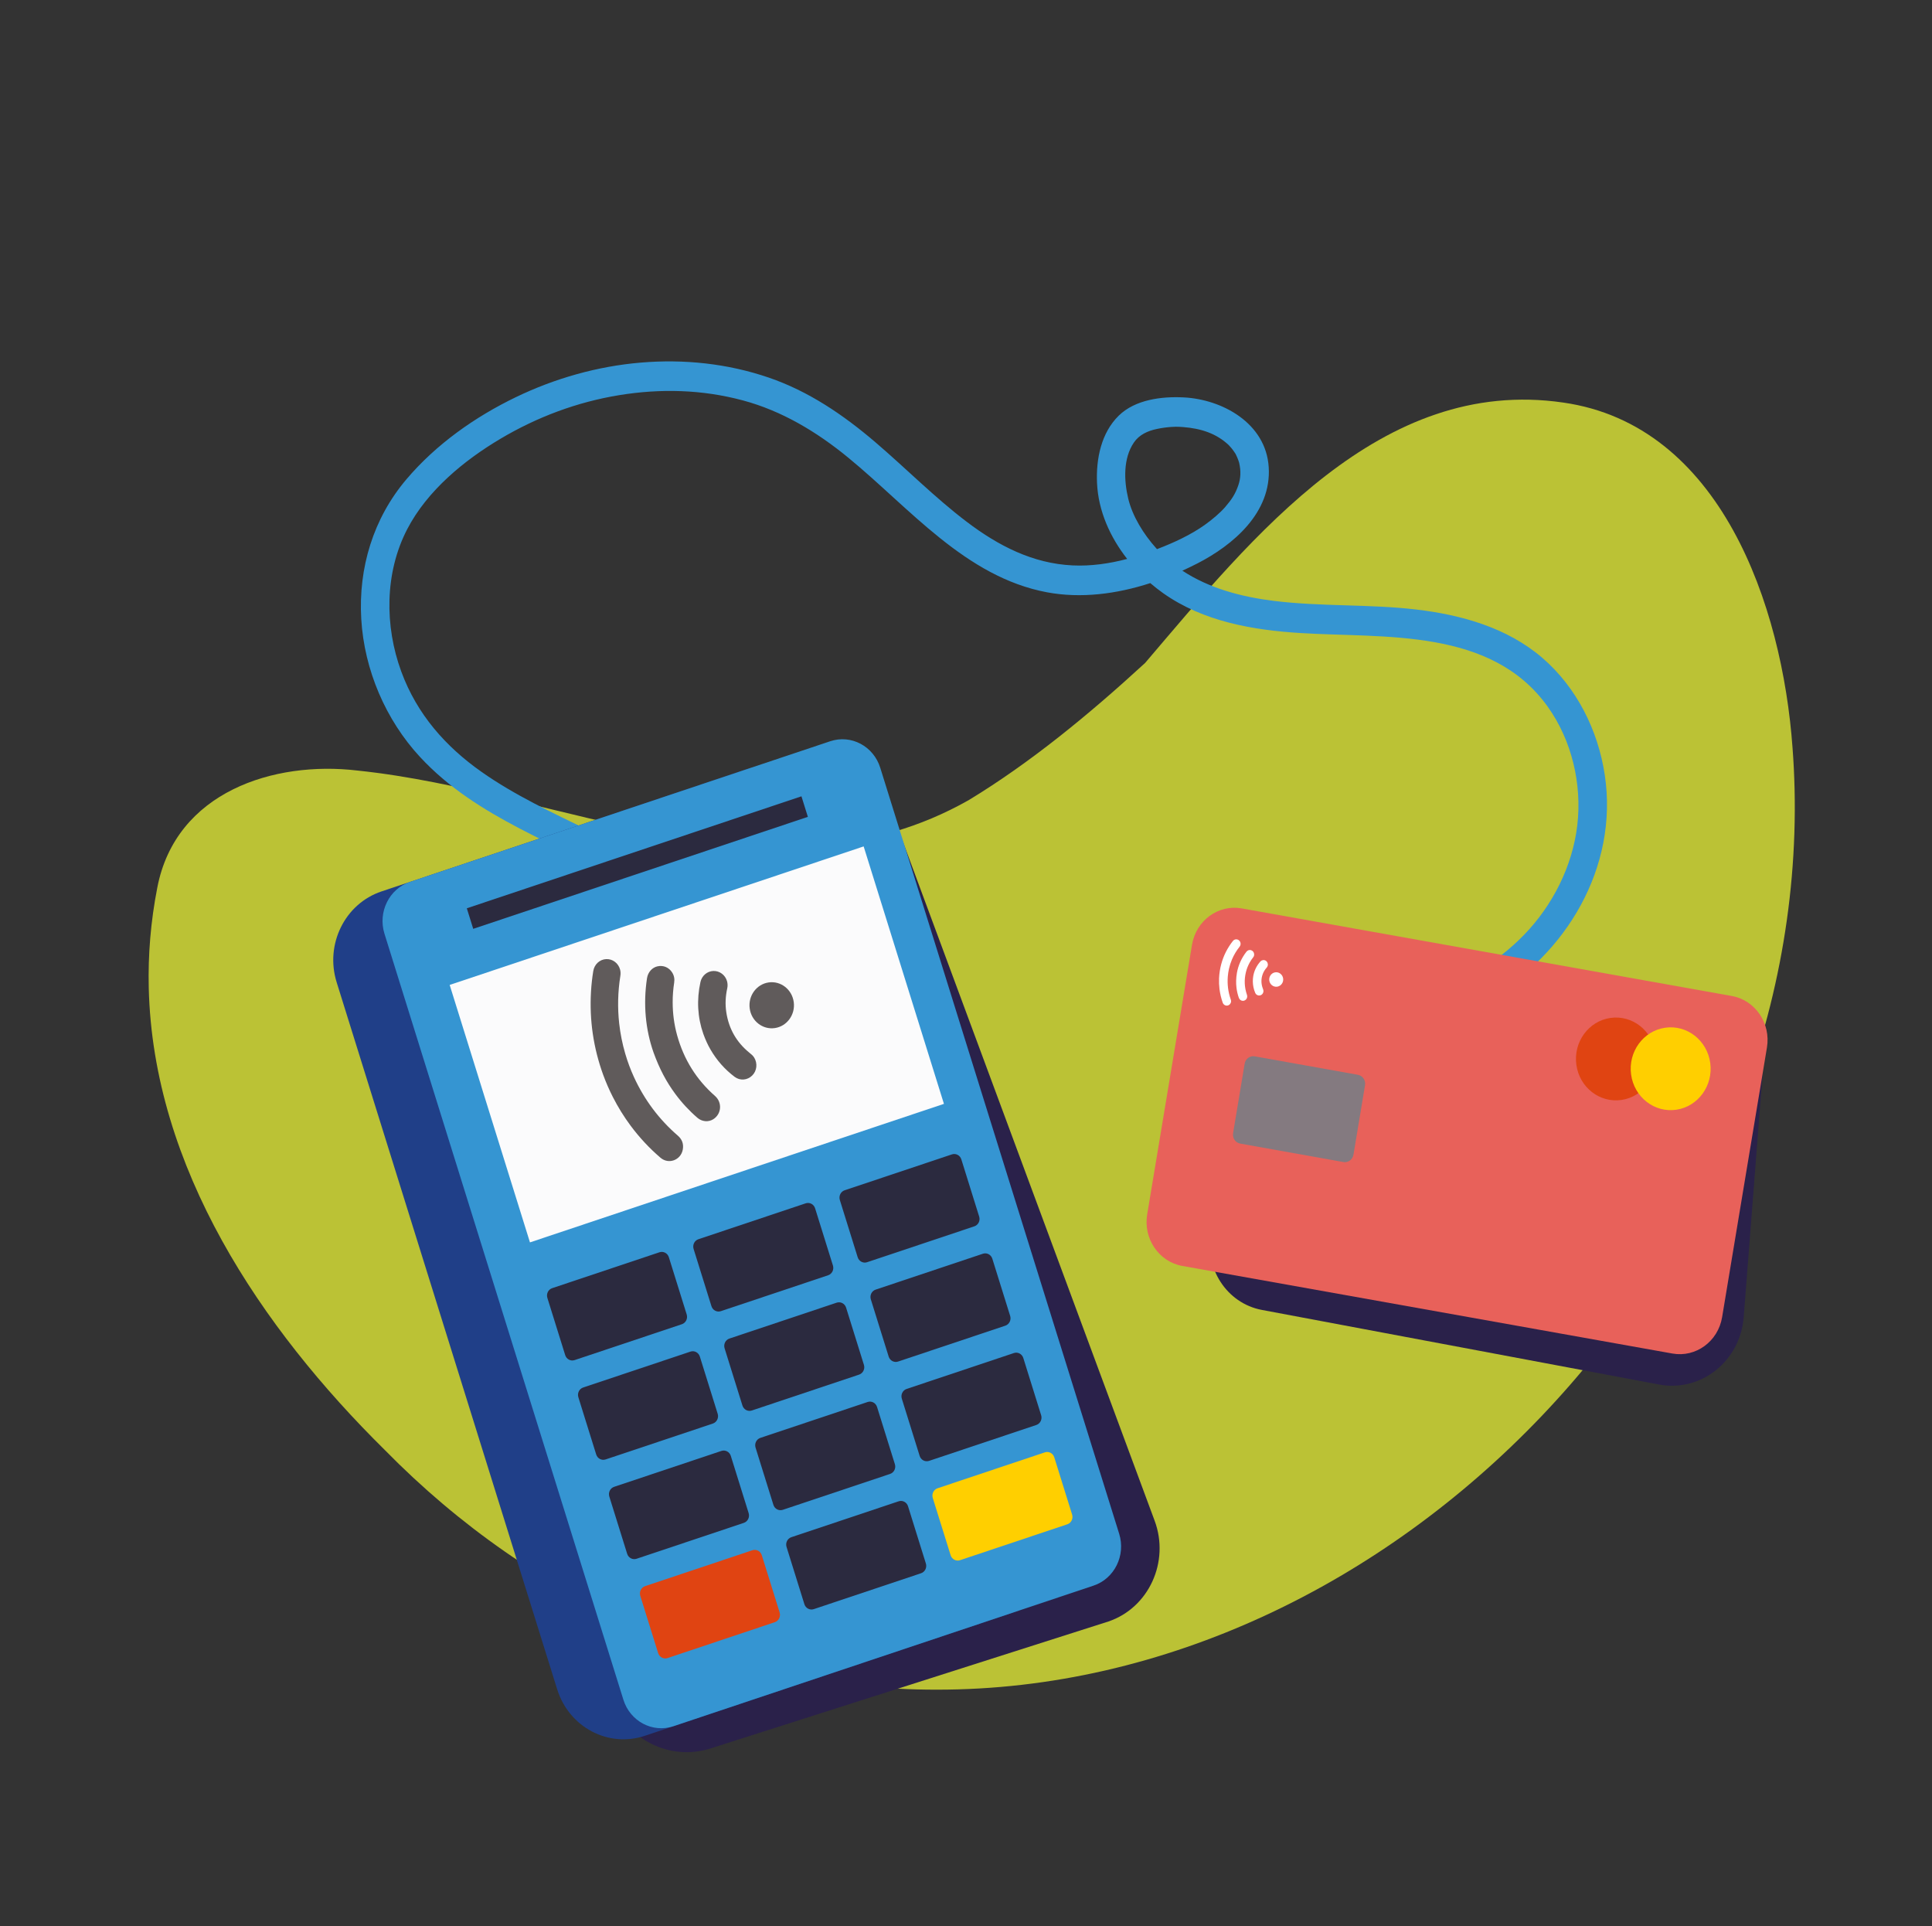 <svg width="990" height="987" viewBox="0 0 990 987" fill="none" xmlns="http://www.w3.org/2000/svg">
<rect x="0" y="0" width="990" height="987" fill="#333333" stroke="none"/>
<path fill-rule="evenodd" clip-rule="evenodd" d="M76.224 506.1C78.388 598.314 133.801 680.358 197.194 742.958C273.416 820.6 373.67 865.868 479.945 865.741C714.113 866.033 925.252 646.24 919.579 404.133C919.413 397.172 919.073 390.165 918.536 383.176C913.275 309.938 881.594 217.772 801.022 206.261C707.415 192.628 642.039 274.912 586.764 339.698C557.797 366.31 527.778 390.929 496.389 409.964C396.183 466.706 288.478 405.725 183.128 394.806C140.496 389.726 90.089 405.616 80.611 454.756C77.198 472.171 75.828 489.303 76.224 506.1Z" fill="#BBC235"/>
<path d="M903.21 550.016L893.517 674.845C891.763 697.382 871.628 713.428 850.148 709.393L646.603 671.169C628.558 667.785 616.812 649.595 620.653 631.022L645.74 510.001L903.21 550.016Z" fill="#2A214A"/>
<path d="M449.043 394.523L591.666 779.185C599.47 800.238 588.679 823.781 567.991 830.804L364.846 895.611C343.562 902.837 320.569 891.341 312.793 869.573L205.816 506.667L449.043 394.523Z" fill="#2A214A"/>
<path d="M790.388 337.126C772.248 321.483 748.521 314.957 725.517 312.282C701.333 309.469 676.884 310.858 652.715 307.875C636.211 305.831 619.644 301.481 605.866 292.393C608.463 291.213 611.032 289.999 613.539 288.702C631.812 279.342 651.602 262.686 650.118 239.367C648.688 216.726 626.196 204.601 606.567 203.62C595.37 203.053 581.722 204.666 573.233 213.003C564.27 221.809 561.595 235.091 562.139 247.452C562.772 261.752 568.82 275.212 577.589 286.375C568.457 288.791 558.968 290.148 549.622 289.699C529.208 288.729 511.587 279.658 495.319 267.312C478.841 254.802 464.205 239.956 448.473 226.51C432.078 212.501 414.261 200.42 393.946 193.474C372.793 186.236 350.422 183.909 328.262 185.793C306.237 187.656 284.361 193.831 264.332 203.499C243.403 213.608 223.499 227.59 208.205 245.647C191.352 265.546 183.562 290.876 185.119 317.21C186.661 343.34 197.697 368.888 215.154 387.772C244.665 419.681 286.609 432.218 322.866 453.432C330.906 458.132 339.591 464.082 347.116 470.409C354.469 476.579 363.276 464.421 355.938 458.274C323.221 430.789 280.915 419.534 246.771 395.503C228.444 382.616 213.715 366.076 205.642 344.144C197.031 320.738 197.087 293.509 208.643 271.187C218.945 251.298 237.957 235.803 256.342 224.875C275.328 213.6 295.798 205.988 317.189 202.484C338.422 199.016 359.723 199.533 380.734 205.175C400.554 210.499 418.428 221.163 434.627 234.463C466.263 260.424 494.749 295.624 536.44 303.465C553.974 306.755 572.243 304.339 589.434 298.77C591.582 300.617 593.788 302.339 596.039 303.937C616.64 318.497 642.018 322.843 666.425 324.357C709.626 327.05 764.159 321.563 793.112 362.126C805.416 379.369 810.726 401.729 808.235 422.886C805.762 443.898 795.515 463.922 781.138 478.805C773.938 486.255 765.557 492.817 756.883 497.689C753.405 499.644 751.396 503.687 753.062 507.685C754.527 511.209 759.209 513.605 762.712 511.646C802.208 489.469 829.462 444.441 822.326 397.078C818.864 373.996 807.806 352.149 790.388 337.126ZM581.018 226.753C583.764 222.719 588.082 220.784 592.838 219.78C595.29 219.268 597.764 218.92 600.249 218.752C600.632 218.722 602.51 218.669 602.457 218.651C603.731 218.659 605.013 218.718 606.287 218.817C615.283 219.536 623.256 221.996 629.706 228.129C629.596 228.055 630.763 229.294 631.034 229.63C631.736 230.485 632.383 231.386 632.986 232.333C633.047 232.414 633.08 232.474 633.113 232.534C633.165 232.643 633.219 232.764 633.301 232.908C633.524 233.354 633.736 233.814 633.935 234.264C634.135 234.726 634.325 235.203 634.5 235.668C634.518 235.705 634.929 237.08 634.952 237.064C635.97 241.338 635.739 245.057 634.612 248.428C633.077 253.023 631.151 255.929 627.819 259.789C625.231 262.791 621.166 266.215 617.412 268.896C610.267 273.997 601.593 278.041 592.882 281.353C592.78 281.239 592.666 281.139 592.563 281.025C585.92 273.652 580.26 264.429 578.107 255.38C575.908 246.183 575.524 234.82 581.018 226.753Z" fill="#3595D2"/>
<path d="M516.587 827.081L330.437 889.374C311.682 895.649 291.573 884.988 285.512 865.555L172.505 503.282C166.444 483.85 176.73 463.019 195.485 456.744L381.636 394.451C400.391 388.175 420.499 398.837 426.56 418.269L539.567 780.542C545.628 799.974 535.33 820.807 516.587 827.081Z" fill="#203F88"/>
<path d="M560.376 812.425L345.072 884.474C334.375 888.05 322.891 881.977 319.436 870.881L197.006 478.402C193.553 467.318 199.412 455.421 210.121 451.844L425.424 379.795C436.121 376.219 447.606 382.292 451.061 393.388L573.491 785.867C576.946 796.963 571.073 808.849 560.376 812.425Z" fill="#3595D2"/>
<path d="M442.553 433.675L230.422 504.653L271.566 636.569L483.697 565.591L442.553 433.675Z" fill="#FBFBFC"/>
<path d="M856.977 693.514L605.835 648.634C593.836 646.489 585.777 634.667 587.844 622.236L610.815 484.08C612.882 471.649 624.291 463.301 636.289 465.445L887.431 510.326C899.429 512.47 907.489 524.292 905.422 536.723L882.451 674.88C880.386 687.323 868.975 695.658 856.977 693.514Z" fill="#E8615A"/>
<path d="M410.682 408.008L239.205 465.383L242.489 475.911L413.965 418.536L410.682 408.008Z" fill="#2B2A3F"/>
<path d="M349.413 678.49L294.438 696.883C292.432 697.551 290.268 696.417 289.622 694.326L280.482 665.01C279.838 662.931 280.931 660.69 282.95 660.021L337.925 641.628C339.931 640.961 342.095 642.094 342.741 644.185L351.88 673.501C352.526 675.593 351.419 677.823 349.413 678.49Z" fill="#2B2A3F"/>
<path d="M424.348 653.413L369.373 671.806C367.367 672.474 365.203 671.341 364.557 669.249L355.418 639.933C354.773 637.855 355.866 635.613 357.885 634.944L412.86 616.551C414.866 615.884 417.03 617.017 417.676 619.108L426.815 648.424C427.462 650.516 426.354 652.746 424.348 653.413Z" fill="#2B2A3F"/>
<path d="M499.284 628.336L444.308 646.729C442.302 647.397 440.139 646.264 439.492 644.172L430.353 614.856C429.708 612.778 430.802 610.536 432.82 609.867L487.795 591.474C489.802 590.807 491.965 591.94 492.611 594.031L501.751 623.348C502.397 625.439 501.302 627.667 499.284 628.336Z" fill="#2B2A3F"/>
<path d="M365.293 729.39L310.318 747.783C308.311 748.45 306.148 747.317 305.502 745.226L296.362 715.91C295.718 713.831 296.811 711.59 298.829 710.921L353.805 692.528C355.811 691.86 357.974 692.993 358.621 695.085L367.76 724.401C368.405 726.479 367.297 728.71 365.293 729.39Z" fill="#2B2A3F"/>
<path d="M440.228 704.313L385.253 722.706C383.247 723.373 381.083 722.24 380.437 720.149L371.298 690.833C370.653 688.754 371.746 686.513 373.765 685.844L428.74 667.451C430.746 666.783 432.91 667.917 433.556 670.008L442.695 699.324C443.34 701.402 442.233 703.633 440.228 704.313Z" fill="#2B2A3F"/>
<path d="M515.163 679.236L460.188 697.629C458.182 698.296 456.018 697.163 455.372 695.072L446.233 665.756C445.588 663.677 446.682 661.436 448.7 660.767L503.675 642.374C505.681 641.707 507.845 642.84 508.491 644.931L517.631 674.247C518.275 676.326 517.168 678.556 515.163 679.236Z" fill="#2B2A3F"/>
<path d="M381.159 780.278L326.183 798.671C324.177 799.339 322.014 798.205 321.368 796.114L312.228 766.798C311.584 764.719 312.677 762.478 314.695 761.809L369.671 743.416C371.677 742.749 373.84 743.882 374.486 745.973L383.626 775.289C384.27 777.368 383.175 779.596 381.159 780.278Z" fill="#2B2A3F"/>
<path d="M456.094 755.201L401.119 773.594C399.113 774.262 396.949 773.128 396.303 771.037L387.163 741.721C386.519 739.643 387.612 737.401 389.631 736.732L444.606 718.339C446.612 717.672 448.776 718.805 449.422 720.896L458.561 750.212C459.218 752.289 458.112 754.532 456.094 755.201Z" fill="#2B2A3F"/>
<path d="M531.041 730.123L476.066 748.516C474.06 749.183 471.896 748.05 471.25 745.959L462.111 716.643C461.466 714.564 462.56 712.323 464.578 711.654L519.553 693.261C521.559 692.593 523.723 693.726 524.369 695.818L533.509 725.134C534.153 727.212 533.048 729.455 531.041 730.123Z" fill="#2B2A3F"/>
<path d="M397.037 831.165L342.061 849.558C340.055 850.225 337.892 849.092 337.246 847.001L328.106 817.685C327.462 815.606 328.555 813.365 330.573 812.696L385.549 794.303C387.555 793.636 389.718 794.769 390.364 796.86L399.504 826.176C400.148 828.255 399.043 830.498 397.037 831.165Z" fill="#E04412"/>
<path d="M471.972 806.088L416.997 824.481C414.991 825.148 412.827 824.015 412.181 821.924L403.041 792.608C402.397 790.529 403.49 788.288 405.509 787.619L460.484 769.226C462.49 768.559 464.654 769.692 465.3 771.783L474.439 801.099C475.084 803.178 473.978 805.421 471.972 806.088Z" fill="#2B2A3F"/>
<path d="M546.907 781.011L491.932 799.404C489.926 800.071 487.762 798.938 487.116 796.847L477.977 767.531C477.332 765.452 478.426 763.211 480.444 762.542L535.419 744.149C537.425 743.482 539.589 744.615 540.235 746.706L549.374 776.022C550.019 778.101 548.926 780.342 546.907 781.011Z" fill="#FFCF00"/>
<path d="M688.375 595.396L635.52 585.949C633.077 585.516 631.44 583.117 631.87 580.584L637.783 545.028C638.2 542.497 640.516 540.802 642.961 541.247L695.816 550.694C698.259 551.127 699.896 553.527 699.466 556.059L693.553 591.616C693.123 594.148 690.808 595.843 688.375 595.396Z" fill="#847A80"/>
<path d="M830.892 563.59C842.092 561.958 849.893 551.229 848.316 539.624C846.739 528.02 836.38 519.936 825.18 521.567C813.98 523.199 806.179 533.929 807.757 545.533C809.334 557.137 819.692 565.222 830.892 563.59Z" fill="#E04412"/>
<path d="M858.945 568.607C870.145 566.975 877.946 556.245 876.369 544.641C874.791 533.037 864.433 524.952 853.233 526.584C842.033 528.216 834.232 538.946 835.81 550.55C837.387 562.154 847.745 570.239 858.945 568.607Z" fill="#FFCF00"/>
<path d="M625.066 497.379C624.854 498.664 624.731 499.962 624.67 501.264C624.595 503.098 624.67 504.937 624.894 506.766C625.194 509.154 625.747 511.478 626.541 513.742C627.125 515.377 629.178 515.789 630.273 514.478C630.853 513.786 630.982 512.992 630.68 512.143C629.336 508.317 628.824 504.37 629.157 500.3C629.261 498.953 629.479 497.615 629.775 496.305C630.142 494.687 630.652 493.112 631.294 491.596C632.286 489.253 633.577 487.087 635.156 485.111C635.38 484.833 635.54 484.538 635.629 484.189C635.899 483.141 635.439 482.057 634.51 481.558C633.582 481.06 632.452 481.289 631.779 482.124C631.096 482.974 630.444 483.871 629.858 484.797C627.407 488.619 625.807 492.822 625.066 497.379ZM633.819 498.509C633.359 501.279 633.311 503.678 633.6 506.08C633.817 507.859 634.215 509.598 634.819 511.282C635.144 512.204 636.001 512.816 636.91 512.8C638.464 512.755 639.493 511.234 638.961 509.708C637.655 505.89 637.479 502.023 638.432 498.108C638.855 496.353 639.528 494.69 640.401 493.127C640.914 492.212 641.494 491.339 642.144 490.52C642.507 490.066 642.686 489.549 642.657 488.971C642.622 487.98 642.024 487.162 641.097 486.858C640.258 486.566 639.302 486.874 638.706 487.633C636.134 490.93 634.485 494.688 633.819 498.509ZM642.197 500.094C642.034 501.101 641.965 501.965 641.973 502.856C642.001 504.895 642.403 506.841 643.193 508.704C643.631 509.726 644.689 510.258 645.74 510.001C646.767 509.748 647.47 508.766 647.419 507.661C647.403 507.263 647.255 506.91 647.119 506.554C646.166 504.042 646.134 501.512 647.09 498.994C647.55 497.789 648.229 496.72 649.085 495.768C649.344 495.471 649.523 495.135 649.62 494.746C649.856 493.728 649.402 492.682 648.524 492.19C647.646 491.697 646.548 491.883 645.852 492.644C643.911 494.801 642.683 497.334 642.197 500.094Z" fill="white"/>
<path d="M654.459 505.55C656.419 505.264 657.784 503.386 657.508 501.355C657.232 499.324 655.419 497.91 653.459 498.195C651.499 498.481 650.134 500.359 650.41 502.39C650.686 504.42 652.498 505.835 654.459 505.55Z" fill="white"/>
<path d="M309.077 550.694C310.503 554.573 312.141 558.356 314.013 562.027C316.653 567.216 319.693 572.14 323.145 576.783C327.664 582.849 332.766 588.339 338.471 593.211C342.608 596.746 348.861 594.451 349.872 589.028C350.396 586.184 349.532 583.776 347.382 581.917C337.765 573.606 330.255 563.618 324.867 551.898C323.078 548.008 321.597 543.995 320.386 539.865C318.9 534.806 317.873 529.64 317.284 524.386C316.394 516.278 316.593 508.193 317.869 500.132C318.053 499.006 318.041 497.908 317.754 496.812C316.88 493.5 313.918 491.267 310.619 491.424C307.296 491.585 304.568 494.103 304.009 497.521C303.436 501.019 303.052 504.527 302.846 508.062C301.982 522.735 304.087 536.938 309.077 550.694ZM334.898 539.29C337.918 547.643 341.475 554.341 346.015 560.469C349.365 565.011 353.168 569.112 357.408 572.762C359.74 574.763 363.034 575.033 365.515 573.456C369.742 570.758 370.176 564.863 366.379 561.536C356.899 553.219 350.425 542.873 346.983 530.495C345.443 524.952 344.699 519.293 344.691 513.539C344.681 510.165 344.95 506.816 345.458 503.483C345.745 501.644 345.447 499.916 344.473 498.351C342.825 495.681 339.936 494.447 336.92 495.119C334.157 495.728 332.015 498.148 331.544 501.204C329.506 514.587 330.797 527.667 334.898 539.29ZM360.396 529.73C361.493 532.752 362.649 535.286 364.036 537.683C367.25 543.241 371.381 547.928 376.443 551.742C379.209 553.822 382.952 553.535 385.439 551.078C387.861 548.695 388.284 544.832 386.458 541.865C385.803 540.809 384.855 540.081 383.929 539.324C377.4 533.99 373.43 527.094 372.158 518.564C371.542 514.49 371.775 510.421 372.652 506.401C372.92 505.159 372.878 503.937 372.538 502.719C371.632 499.541 368.757 497.399 365.551 497.504C362.358 497.607 359.618 499.946 358.923 503.19C356.92 512.327 357.442 521.315 360.396 529.73Z" fill="#605B5B"/>
<path d="M397.036 526.759C403.268 525.851 407.609 519.881 406.731 513.424C405.853 506.967 400.09 502.468 393.858 503.376C387.626 504.284 383.285 510.255 384.163 516.711C385.04 523.168 390.804 527.667 397.036 526.759Z" fill="#605B5B"/>
</svg>
